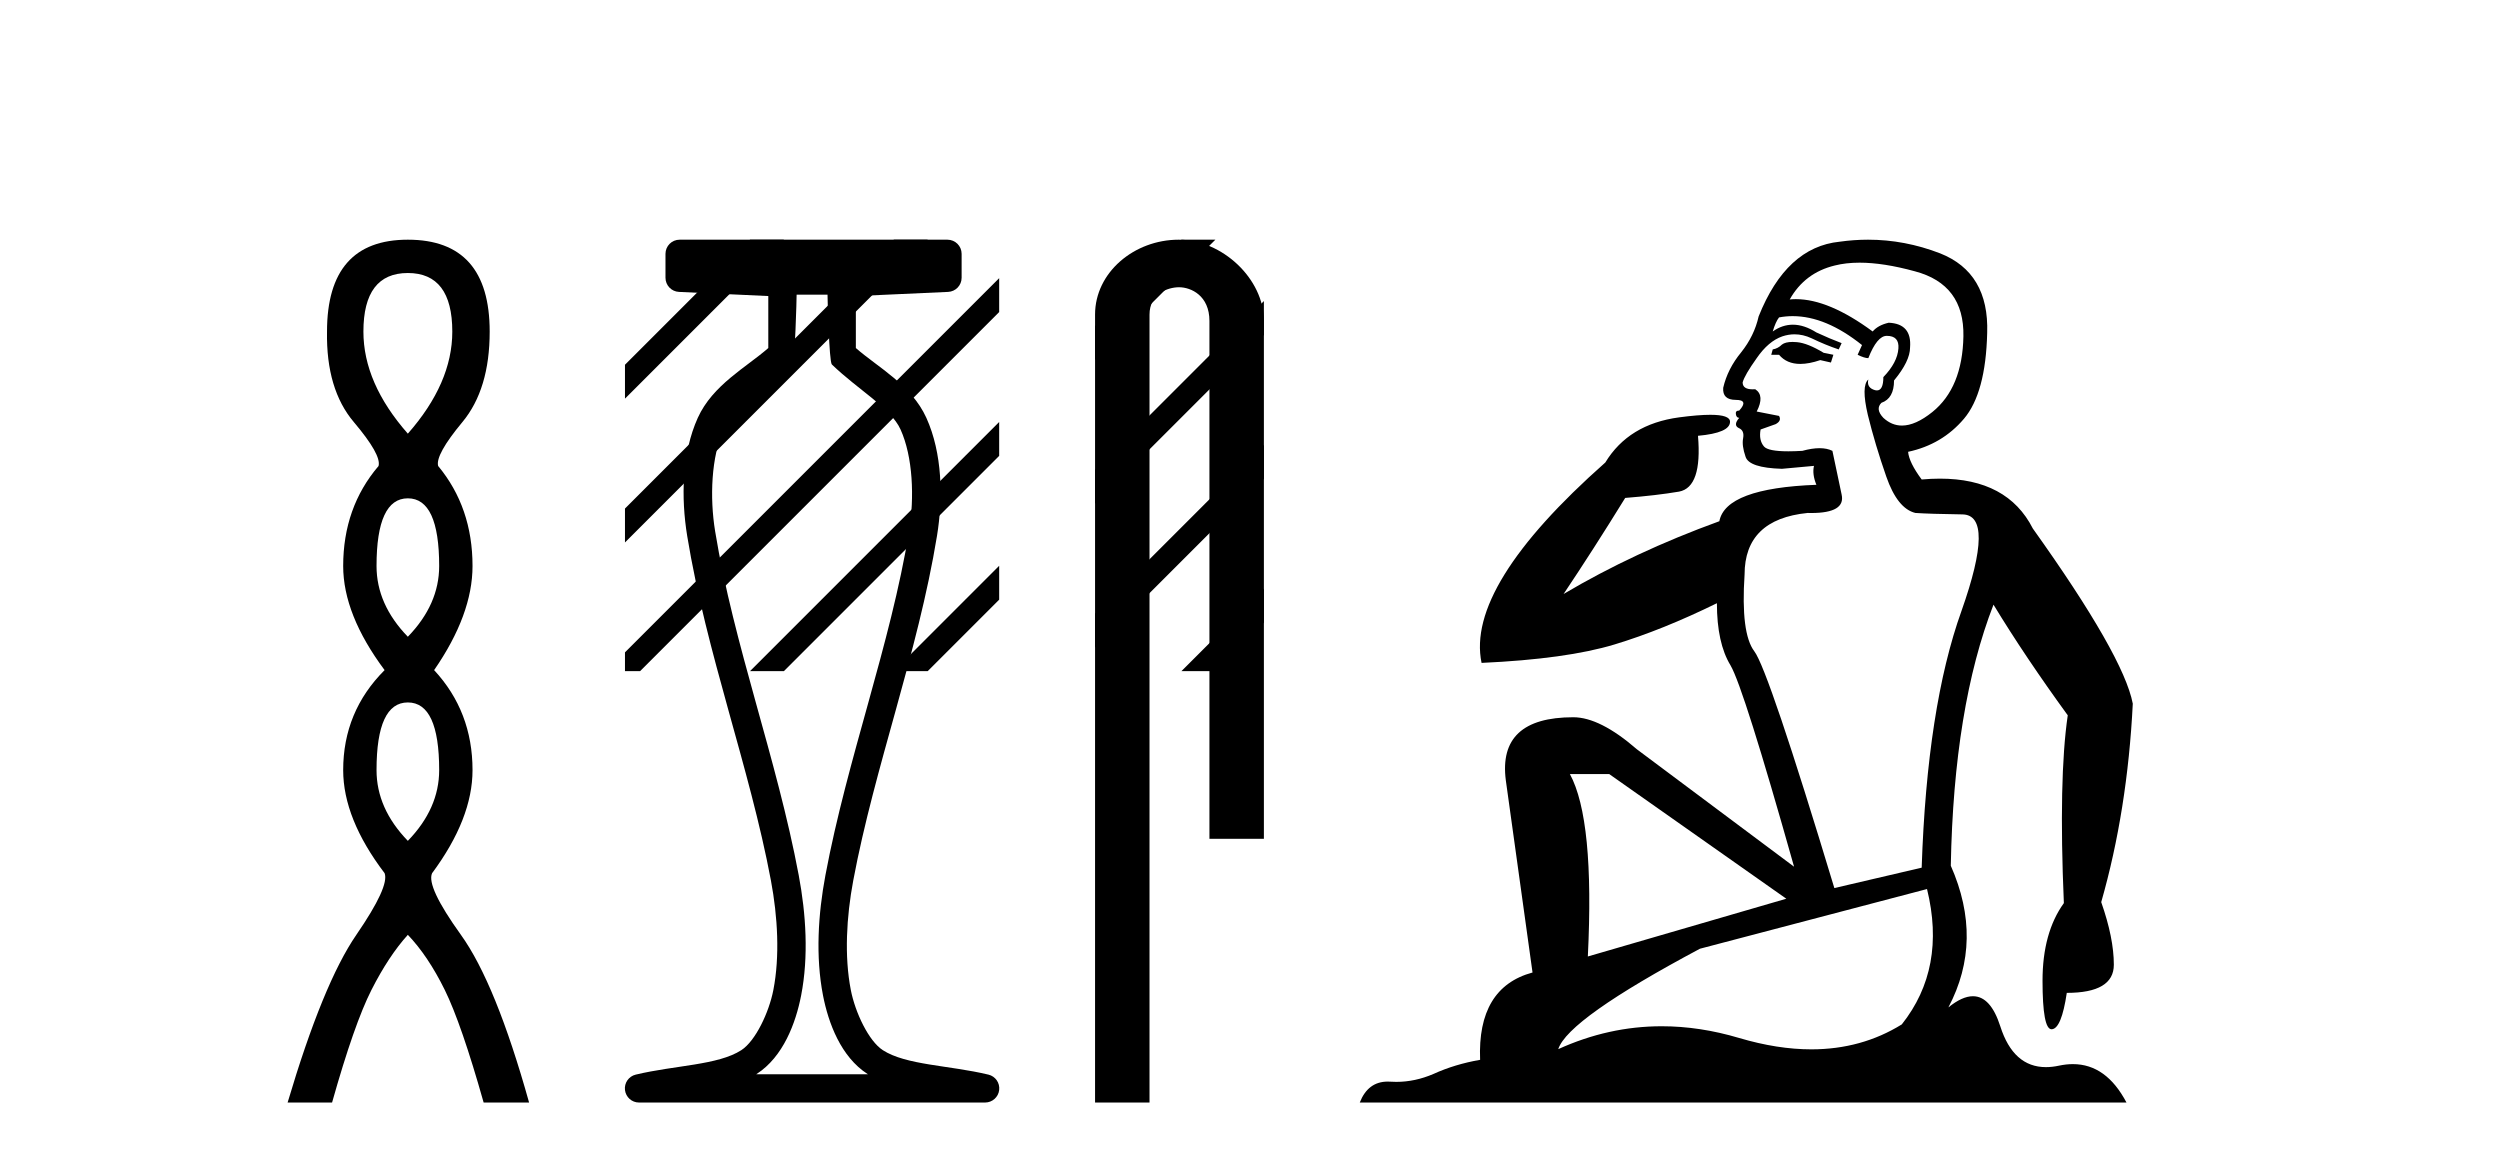 <?xml version='1.0' encoding='UTF-8' standalone='yes'?><svg xmlns='http://www.w3.org/2000/svg' xmlns:xlink='http://www.w3.org/1999/xlink' width='88.0' height='41.0' ><path d='M 14.356 9.61 Q 15.921 9.61 15.921 11.673 Q 15.921 13.487 14.356 15.265 Q 12.792 13.487 12.792 11.673 Q 12.792 9.61 14.356 9.61 ZM 14.356 17.541 Q 15.459 17.541 15.459 19.924 Q 15.459 21.276 14.356 22.414 Q 13.254 21.276 13.254 19.924 Q 13.254 17.541 14.356 17.541 ZM 14.356 24.726 Q 15.459 24.726 15.459 27.108 Q 15.459 28.46 14.356 29.598 Q 13.254 28.46 13.254 27.108 Q 13.254 24.726 14.356 24.726 ZM 14.356 8.437 Q 11.511 8.437 11.511 11.673 Q 11.476 13.7 12.454 14.856 Q 13.432 16.012 13.325 16.403 Q 12.08 17.862 12.08 19.924 Q 12.08 21.631 13.538 23.588 Q 12.08 25.046 12.08 27.108 Q 12.08 28.816 13.538 30.736 Q 13.716 31.198 12.543 32.906 Q 11.369 34.613 10.124 38.809 L 11.689 38.809 Q 12.471 36.035 13.076 34.844 Q 13.681 33.652 14.356 32.906 Q 15.068 33.652 15.655 34.844 Q 16.241 36.035 17.024 38.809 L 18.624 38.809 Q 17.451 34.613 16.224 32.906 Q 14.997 31.198 15.21 30.736 Q 16.633 28.816 16.633 27.108 Q 16.633 25.046 15.281 23.588 Q 16.633 21.631 16.633 19.924 Q 16.633 17.862 15.423 16.403 Q 15.317 16.012 16.277 14.856 Q 17.237 13.7 17.237 11.673 Q 17.237 8.437 14.356 8.437 Z' style='fill:#000000;stroke:none' /><path d='M 29.129 10.373 C 29.129 10.508 29.184 12.735 29.281 12.829 C 30.205 13.722 31.354 14.356 31.699 15.117 C 32.134 16.078 32.193 17.509 31.998 18.703 C 31.346 22.7 29.828 26.684 29.054 30.812 C 28.798 32.175 28.704 33.671 28.97 35.04 C 29.159 36.009 29.599 37.2 30.536 37.804 C 30.541 37.807 30.545 37.81 30.55 37.813 L 26.62 37.813 C 26.625 37.81 26.63 37.807 26.634 37.804 C 27.571 37.2 28.011 36.009 28.2 35.04 C 28.467 33.671 28.372 32.175 28.116 30.812 C 27.342 26.684 25.825 22.7 25.173 18.703 C 24.978 17.509 25.036 16.078 25.471 15.117 C 25.816 14.356 26.965 13.722 27.889 12.829 C 27.986 12.735 28.041 10.508 28.041 10.373 ZM 23.923 8.437 C 23.648 8.437 23.425 8.66 23.425 8.935 L 23.425 9.777 C 23.425 10.043 23.634 10.263 23.9 10.275 L 27.044 10.421 L 27.044 12.251 C 26.272 12.928 25.088 13.548 24.563 14.706 C 23.997 15.956 23.971 17.525 24.189 18.864 C 24.863 22.997 26.385 26.987 27.137 30.996 C 27.376 32.27 27.453 33.661 27.222 34.849 C 27.067 35.644 26.59 36.646 26.094 36.966 C 25.273 37.496 23.765 37.494 22.376 37.827 C 22.131 37.886 21.969 38.119 21.999 38.369 C 22.029 38.62 22.24 38.809 22.492 38.809 L 34.678 38.809 C 34.93 38.808 35.142 38.619 35.171 38.369 C 35.201 38.119 35.039 37.886 34.794 37.827 C 33.405 37.494 31.898 37.496 31.076 36.966 C 30.58 36.646 30.104 35.644 29.949 34.849 C 29.717 33.661 29.795 32.27 30.034 30.996 C 30.785 26.987 32.307 22.997 32.982 18.864 C 33.2 17.525 33.174 15.956 32.607 14.706 C 32.082 13.548 30.898 12.928 30.126 12.251 L 30.126 10.422 L 33.373 10.275 C 33.639 10.263 33.849 10.044 33.849 9.777 L 33.849 8.935 C 33.849 8.66 33.626 8.437 33.35 8.437 Z' style='fill:#000000;stroke:none' /><path d='M 26.401 8.437 L 21.999 12.839 L 21.999 14.032 L 27.296 8.735 L 27.594 8.437 ZM 31.463 8.437 L 21.999 17.901 L 21.999 17.901 L 21.999 19.094 L 32.358 8.735 L 32.656 8.437 ZM 35.171 9.791 L 21.999 22.963 L 21.999 23.623 L 22.532 23.623 L 35.171 10.984 L 35.171 9.791 ZM 35.171 14.853 L 26.7 23.325 L 26.401 23.623 L 27.594 23.623 L 35.171 16.046 L 35.171 14.853 ZM 35.171 19.915 L 31.762 23.325 L 31.463 23.623 L 32.656 23.623 L 35.171 21.108 L 35.171 19.915 Z' style='fill:#000000;stroke:none' /><path d='M 41.491 8.437 C 39.922 8.437 38.546 9.591 38.546 11.072 L 38.546 38.809 L 40.463 38.809 L 40.463 11.072 C 40.463 10.346 41.102 10.111 41.503 10.111 C 41.924 10.111 42.572 10.406 42.572 11.296 L 42.572 29.526 L 44.489 29.526 L 44.489 11.296 C 44.489 9.813 43.02 8.437 41.491 8.437 Z' style='fill:#000000;stroke:none' /><path d='M 41.587 8.437 L 38.546 11.478 L 38.546 12.671 L 42.482 8.735 L 42.781 8.437 ZM 44.489 10.597 L 38.546 16.54 L 38.546 17.733 L 44.489 11.79 L 44.489 10.597 ZM 44.489 15.659 L 38.546 21.602 L 38.546 22.796 L 44.489 16.852 L 44.489 15.659 ZM 44.489 20.721 L 41.886 23.325 L 41.587 23.623 L 42.781 23.623 L 44.489 21.914 L 44.489 20.721 Z' style='fill:#000000;stroke:none' /><path d='M 63.098 12.036 Q 62.844 12.036 62.724 12.129 Q 62.588 12.266 62.4 12.3 L 62.348 12.488 L 62.622 12.488 Q 62.892 12.81 63.37 12.81 Q 63.678 12.81 64.074 12.676 L 64.449 12.761 L 64.535 12.488 L 64.193 12.419 Q 63.629 12.078 63.254 12.044 Q 63.17 12.036 63.098 12.036 ZM 65.457 9.246 Q 66.296 9.246 67.404 9.55 Q 69.147 10.011 69.112 11.839 Q 69.078 13.649 68.019 14.503 Q 67.426 14.98 66.948 14.98 Q 66.588 14.98 66.294 14.708 Q 66.004 14.401 66.226 14.179 Q 66.67 14.025 66.67 13.393 Q 67.234 12.71 67.234 12.232 Q 67.302 11.395 66.482 11.36 Q 66.106 11.446 65.918 11.668 Q 64.375 10.53 63.216 10.53 Q 63.105 10.53 62.998 10.541 L 62.998 10.541 Q 63.527 9.601 64.586 9.345 Q 64.977 9.246 65.457 9.246 ZM 63.103 11.128 Q 64.27 11.128 65.543 12.146 L 65.389 12.488 Q 65.628 12.607 65.765 12.607 Q 66.072 11.822 66.414 11.822 Q 66.858 11.822 66.824 12.266 Q 66.789 12.761 66.294 13.274 Q 66.294 13.743 66.066 13.743 Q 66.037 13.743 66.004 13.735 Q 65.696 13.649 65.765 13.359 L 65.765 13.359 Q 65.508 13.581 65.748 14.606 Q 66.004 15.648 66.397 16.775 Q 66.789 17.902 67.421 18.056 Q 67.917 18.09 69.078 18.107 Q 70.24 18.124 69.044 21.506 Q 67.831 24.888 67.643 30.542 L 64.569 31.26 Q 62.246 23.573 61.751 22.924 Q 61.272 22.292 61.409 20.225 Q 61.409 18.278 63.629 18.056 Q 63.694 18.058 63.755 18.058 Q 64.972 18.058 64.825 17.407 Q 64.689 16.741 64.501 15.87 Q 64.313 15.776 64.048 15.776 Q 63.783 15.776 63.442 15.87 Q 63.168 15.886 62.949 15.886 Q 62.236 15.886 62.092 15.716 Q 61.904 15.494 61.973 15.118 L 62.502 14.93 Q 62.724 14.811 62.622 14.64 L 61.836 14.486 Q 62.126 13.923 61.785 13.701 Q 61.735 13.704 61.692 13.704 Q 61.341 13.704 61.341 13.461 Q 61.409 13.205 61.836 12.607 Q 62.246 12.01 62.741 11.839 Q 62.955 11.768 63.168 11.768 Q 63.467 11.768 63.766 11.907 Q 64.261 12.146 64.723 12.3 L 64.825 12.078 Q 64.415 11.924 63.937 11.702 Q 63.505 11.429 63.109 11.429 Q 62.738 11.429 62.4 11.668 Q 62.502 11.326 62.622 11.173 Q 62.86 11.128 63.103 11.128 ZM 56.643 27.246 L 62.878 31.635 L 55.892 33.668 Q 56.131 28.851 55.26 27.246 ZM 67.831 31.294 Q 68.515 34.078 66.943 36.059 Q 65.525 36.937 63.76 36.937 Q 62.57 36.937 61.221 36.538 Q 59.831 36.124 58.492 36.124 Q 56.622 36.124 54.85 36.93 Q 55.192 35.871 59.838 33.395 L 67.831 31.294 ZM 65.756 8.437 Q 65.26 8.437 64.757 8.508 Q 62.878 8.696 61.904 11.138 Q 61.751 11.822 61.289 12.402 Q 60.811 12.983 60.657 13.649 Q 60.623 14.076 61.102 14.076 Q 61.563 14.076 61.221 14.452 Q 61.084 14.452 61.102 14.572 Q 61.119 14.708 61.221 14.708 Q 60.999 14.965 61.204 15.067 Q 61.409 15.152 61.358 15.426 Q 61.307 15.682 61.443 16.075 Q 61.563 16.468 62.724 16.502 L 63.852 16.399 L 63.852 16.399 Q 63.783 16.69 63.937 17.065 Q 60.743 17.185 60.521 18.347 Q 57.515 19.44 55.038 20.909 Q 56.08 19.354 57.207 17.527 Q 58.3 17.441 59.103 17.305 Q 59.923 17.151 59.769 15.34 Q 60.897 15.238 60.897 14.845 Q 60.897 14.601 60.204 14.601 Q 59.782 14.601 59.103 14.691 Q 57.327 14.93 56.507 16.28 Q 51.588 20.635 52.151 23.334 Q 55.14 23.197 56.831 22.685 Q 58.522 22.173 60.435 21.233 Q 60.435 22.634 60.914 23.42 Q 61.375 24.205 63.151 30.508 L 57.617 26.374 Q 56.319 25.247 55.379 25.247 Q 52.715 25.247 53.005 27.468 L 53.945 34.232 Q 51.997 34.761 52.1 37.306 Q 51.212 37.46 50.46 37.802 Q 49.811 38.082 49.149 38.082 Q 49.045 38.082 48.94 38.075 Q 48.893 38.072 48.848 38.072 Q 48.153 38.072 47.864 38.809 L 74.852 38.809 Q 74.14 37.457 72.966 37.457 Q 72.731 37.457 72.477 37.511 Q 72.235 37.563 72.017 37.563 Q 70.87 37.563 70.411 36.128 Q 70.071 35.067 69.448 35.067 Q 69.068 35.067 68.583 35.461 Q 69.83 33.104 68.668 30.474 Q 68.771 24.888 70.171 21.284 Q 71.282 23.112 72.785 25.179 Q 72.46 27.399 72.648 31.789 Q 71.897 32.831 71.897 34.522 Q 71.897 36.23 72.215 36.23 Q 72.218 36.23 72.221 36.23 Q 72.563 36.213 72.751 34.949 Q 74.407 34.949 74.407 33.958 Q 74.407 33.019 73.963 31.755 Q 74.886 28.527 75.074 24.769 Q 74.749 23.078 71.555 18.603 Q 70.663 16.848 68.284 16.848 Q 67.976 16.848 67.643 16.878 Q 67.199 16.28 67.165 15.904 Q 68.361 15.648 69.13 14.742 Q 69.898 13.837 69.949 11.719 Q 70.018 9.601 68.293 8.918 Q 67.047 8.437 65.756 8.437 Z' style='fill:#000000;stroke:none' /></svg>